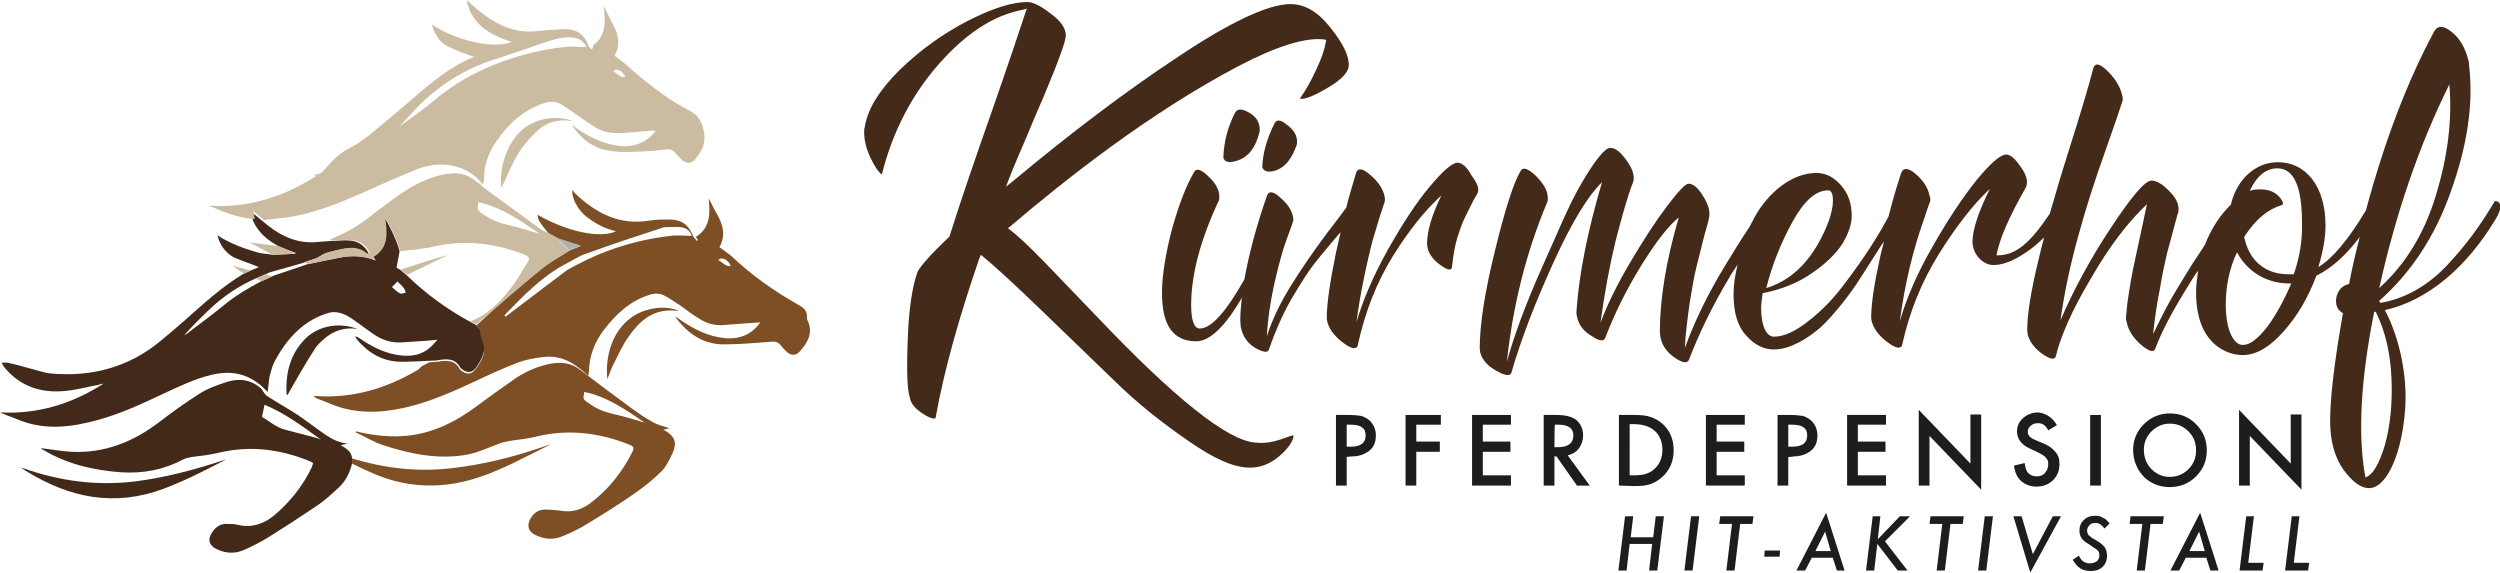 <?xml version="1.0" encoding="utf-8"?>
<!-- Generator: Adobe Illustrator 26.3.1, SVG Export Plug-In . SVG Version: 6.00 Build 0)  -->
<svg version="1.1" id="Ebene_2_00000000935077401550323790000016249139072230429578_"
	 xmlns="http://www.w3.org/2000/svg" xmlns:xlink="http://www.w3.org/1999/xlink" x="0px" y="0px" viewBox="0 0 488.6 112"
	 style="enable-background:new 0 0 488.6 112;" xml:space="preserve">
<style type="text/css">
	.st0{fill:#432919;}
	.st1{fill:#CBBBA0;}
	.st2{fill:#7E4E25;}
	.st3{fill:#432918;}
	.st4{fill:#7F4F26;}
	.st5{fill:#B1B1B1;}
	.st6{fill:#432A19;}
	.st7{fill:#1D1D1B;}
</style>
<g id="Ebene_1-2">
	<g>
		<g>
			<path class="st0" d="M49.2,41.5l2.1,1.7c3.1,2.7,6.5,4.5,10.7,4.1c0.8-0.1,1.7-0.1,2.5-0.2c1.3,0,2.6-0.2,3.8-0.1
				c1.7,0.1,3,1,3.8,2.6c-0.2,0-0.5,0.1-0.6,0c-1.5-1.3-3.3-1.2-5.1-0.8c-1.3,0.3-2.8,0.5-3.9,1.3c-1.1,0.7-2.3,0.8-3.3,1.3
				c-2.2,0.6-4.3,1.2-6.4,1.8c-0.3,0.1-0.7,0.3-1,0.5L50,54.4c-2.9,1.3-5.6,3-8,5.1c-2.1,1.9-4.1,3.9-6,6c0.2-0.1,0.5-0.2,0.7-0.4
				c2.3-1.8,4.7-3.5,7-5.4c2.3-1.9,4.8-3.4,7.5-4.8l2.2-1l6.8-2.3c2-0.4,3.9-0.8,5.9-1.2c2.4-0.5,4.8-0.5,7.3,0.5l-0.5-0.7
				c3-1.8,2.7-4.6,2.3-7.5c0.7,0.8,2.6,4.9,2.9,6.4l-0.6,3.2l0.8,0.5l1.2,1c3.7,3.6,7.8,6.6,12.4,9.1l1.1,0.6c0.6,0.2,0.9,0.7,1,1.4
				c0,0.4,0.1,0.9,0.3,1.3c0.9,2.2-0.1,4-1.3,5.7c-0.8,1.1-1.9,1-2.9,0.1c0,0-0.1-0.1-0.1-0.1c-1-1.9-2.7-1.8-4.4-1.5
				c-0.5,0.1-1.1,0.1-1.6,0.1c-1.8,0.1-3.7,0.2-5.5,0.2c-3.7,0-6.5-1.7-8.8-4.4c-0.1-0.2-0.2-0.4-0.3-0.6c0.3,0.1,0.5,0.2,0.7,0.3
				c2.2,1.5,4.5,2.8,7.2,3.3c2.6,0.5,5.1,0.3,7.1-1.7l1.1-1.2l-2.2,0.2c-1.5,0.1-3,0.2-4.5,0.3c-2.1,0.2-4.1-0.4-5.8-1.6
				c-1.2-0.8-2.3-1.7-3.5-2.5c-0.8-0.6-1.7-1.2-2.6-1.5c-0.8-0.3-1.7-0.4-2.5-0.2c-5,1.4-8.3,5-10.7,9.5c-0.5,0.9-0.7,1.9-1,2.9
				c-0.2,1-0.2,2-0.4,3.1c-0.2-0.2-0.3-0.3-0.4-0.4c-2.9-3-6.3-3.9-10.3-3C38,74,34.9,75.6,31.8,77c-4,1.9-8.1,3.8-12.4,5
				c-5.3,1.5-10.6,2.2-15.9,0c-0.9-0.4-1.9-0.7-2.8-1.1c-0.2-0.1-0.5-0.2-0.7-0.3C7.4,81,14.1,78.9,20.2,75c-0.3,0-0.6,0.1-0.9,0.2
				c-2.2,0.4-4.3,1-6.5,1.2c-4.8,0.5-9-0.9-12.1-4.8c-0.1-0.2-0.2-0.4-0.4-0.7c0.5,0,0.9-0.1,1.2,0C3,71.2,4.4,71.6,5.8,72
				c1.4,0.3,2.8,0.9,4.2,1c7.9,0.7,15.1-1.2,21.3-6.3c1.6-1.3,3.1-2.6,4.6-3.9c3.7-3.3,7.4-6.7,11.7-9.3l1.3-0.6l1.7-0.7
				c-1.7-0.7-3.3-1.2-4.9-1.9C44.1,49.4,43,48,42.5,46c2.5,1.6,5,2.5,7.7,3.3c1,0.3,2.1,0.3,3.1,0.5l4.4-0.2l0-0.2
				c-1.1-0.4-2.2-0.8-3.3-1.3c-2.2-1.2-4-2.7-5-5.1L49.2,41.5L49.2,41.5z M76.6,56.1c0.5,0.4,0.9,0.9,1.5,1.2c0.3,0.2,0.8,0,1.2-0.1
				c-0.1-0.3-0.2-0.7-0.4-0.9c-0.3-0.5-0.8-0.8-1.2-1.3L76.6,56.1L76.6,56.1z"/>
			<path class="st1" d="M40.8,40.2c7.7,0.5,14.6-1.7,21-5.8l-0.5-0.2c1.5-0.3,1.5-0.3,2.6-1.6c1.3-1.5,2.7-2.8,4.5-3.7
				c1.4-0.7,2.6-1.6,3.8-2.5c2.8-2.3,5.5-4.6,8.2-6.9c3.7-3.2,7.4-6.4,12.1-8.3c0.1,0,0.1-0.1,0.1-0.1c-1.7-0.6-3.4-1.2-5-2
				c-1.7-0.8-2.6-2.3-3.2-4.3c5.1,3.3,12.2,4.8,15.6,3.4c-4.1-1.4-7.8-3.2-8.8-8.2c0.7,0.6,1.2,1.1,1.8,1.6c3.4,2.9,7.2,5,11.9,4.5
				c1.7-0.2,3.5-0.3,5.2-0.4c2.4-0.1,4.1,0.9,4.9,3.2c0.1,0.4,0.5,0.6,0.7,0.8c0.2-0.4,0.2-0.9,0.4-1c1.5-1.1,2-2.7,2.1-4.4
				c0-1-0.1-1.9-0.2-3.1c0.6,1.2,1.1,2.2,1.6,3.2c1.2,2.1,1.8,4.2,0.5,6.5c0.7,0.5,1.4,1,2,1.5c3.9,3.5,8,6.8,12.6,9.2
				c1.7,0.9,2.4,2,2.8,3.8c0.6,2.4-0.3,4.1-1.6,5.7c-0.8,1-1.9,0.9-2.8,0c-0.4-0.4-0.8-0.8-1.1-1.2c-0.5-0.6-1.1-0.8-1.8-0.7
				c-0.9,0.1-1.8,0.2-2.7,0.3c-2.7,0.1-5.5,0.4-8.2,0c-3.2-0.4-5.7-2.3-7.5-5c0.3,0.1,0.6,0.3,0.8,0.5c2.3,1.6,4.8,2.9,7.6,3.4
				c2.2,0.4,4.4,0.2,6.3-1.2c0.6-0.4,1.1-1,1.6-1.5l-0.2-0.2c-1.7,0.1-3.3,0.3-5,0.4c-2.2,0.2-4.5,0.3-6.5-1c-0.8-0.5-1.6-1-2.3-1.5
				c-1.4-1-2.8-2-4.2-2.9c-1.2-0.7-2.4-0.8-3.7-0.3c-2.9,1-5.3,2.7-7.3,5c-2.6,2.9-4.4,6.1-4.3,10.1c0,0.2-0.2,0.5-0.3,0.7h0
				c-1.5-2-3.5-3.1-5.8-3.6c-2.3-0.5-4.6-0.2-6.8,0.6c-3.7,1.5-7.3,3.1-10.9,4.7c-4.7,2.1-9.5,4-14.7,4.8c-1.5,0.2-3,0.3-4.5,0.5
				l-2.1-1.7l0.3,1.5C46.4,42.6,43.7,41.4,40.8,40.2L40.8,40.2z M111.5,7.3c-2-0.1-3.8,0.6-5.7,1.2c-2.7,1-5.5,1.9-8.2,2.8
				c-5.8,1.7-10.9,4.7-15.3,8.9c-1.7,1.7-3.2,3.5-4.9,5.2l-0.2-0.2c0.2-0.1,0.3-0.1,0.5-0.2c2.4-1.8,5-3.5,7.3-5.5
				c3.7-3.1,7.8-5.4,12.2-7.1c4.2-1.6,8.5-2.7,13-3.2c1.4-0.2,2.8,0,4.4,0C114,7.8,112.8,7.3,111.5,7.3L111.5,7.3z M122.2,15.1
				c-0.4-1.2-1.7-1.9-2.3-1.2C120.6,14.4,121.1,15.1,122.2,15.1z"/>
			<path class="st2" d="M106.1,52.3c1.6-1.3,3.4-2.2,5.1-3.3l2.2-0.9c-1.4-0.5-2.7-0.9-4-1.3l-2.2-1.2c-1.9-2.3-2.1-2.7-2.1-3.6
				c5.6,3.2,12.1,4.7,15.3,3.2c-2.2-0.5-4-1.5-5.6-2.7c-1.8-1.3-3.2-3.9-2.9-5.4c0.2,0.3,0.3,0.5,0.5,0.7c4.1,3.9,8.7,6.3,14.6,5.3
				c1.2-0.2,2.4-0.2,3.6-0.2c2.6,0,3.9,0.9,4.9,3.3c0.1,0.3,0.5,0.6,0.7,0.9l0.2-0.2l-0.4-0.6c2.9-1.8,2.8-4.7,2.5-7.5
				c0.6,1,1,2,1.6,3c1.2,2.1,1.8,4.2,0.5,6.5c0.8,0.6,1.7,1.2,2.4,1.8c3.9,3.7,8.3,6.8,12.9,9.4c1.1,0.6,1.9,1.2,1.8,2.5
				c0,0.3,0.1,0.7,0.3,1c0.9,2.3-0.3,4.1-1.7,5.7c-0.8,0.9-1.8,0.8-2.6,0c-0.4-0.4-0.8-0.8-1.1-1.2c-0.5-0.7-1.2-0.8-2-0.7
				c-2.9,0.2-5.9,0.5-8.9,0.5c-3.9,0.1-6.9-1.8-9.3-4.8c-0.1-0.1-0.2-0.3-0.4-0.7c0.4,0.3,0.6,0.5,0.8,0.6c2.7,1.9,5.6,3.4,9,3.7
				c2.8,0.2,5.1-0.7,6.8-3.1c-2.4,0.2-4.7,0.3-6.9,0.5c-1.8,0.2-3.5-0.2-5-1.2c-1.4-0.8-2.6-1.8-3.9-2.7c-1-0.6-1.9-1.3-2.9-1.8
				c-0.9-0.5-1.9-0.5-2.9-0.2c-3.9,1.2-6.6,3.8-9,6.9c-1.8,2.4-2.8,5-2.9,8c0,0.3-0.1,0.6-0.1,1c-0.6-0.6-1.1-1-1.6-1.4
				c-2.2-1.8-4.6-2.7-7.4-2.3c-1.7,0.2-3.3,0.5-4.9,1.1c-2.8,1.1-5.5,2.3-8.2,3.6c-4.5,2.1-9,4.1-13.9,5.2c-5,1.1-9.9,1.2-14.7-0.9
				c-0.8-0.3-1.5-0.6-2.3-0.9c-0.2-0.1-0.4-0.2-0.7-0.4c0.2-0.1,0.3-0.1,0.4-0.1c7.3,0.5,13.9-1.5,20.1-5.2c0.2-0.2,0.4-0.4,0.6-0.6
				l1.5-0.8c0.6,0,1.1-0.1,1.6-0.1c1.8-0.3,3.4-0.4,4.4,1.5c0,0.1,0.1,0.1,0.1,0.1c1,0.9,2.1,1,2.9-0.1c1.3-1.7,2.3-3.4,1.3-5.7
				c-0.2-0.4-0.3-0.9-0.3-1.3c0-0.7-0.3-1.1-1-1.4C97.3,59.7,101.6,55.9,106.1,52.3L106.1,52.3z M118.6,49.1c4-1.5,8.1-2.5,12.4-3
				c1.4-0.2,2.8,0,4.2,0c-0.3-1-1.1-1.6-2.2-1.7c-1-0.1-2,0-3,0c-0.3,0-0.5,0.1-0.8,0.2c-4.9,1.6-9.8,3.2-14.7,5
				c-1.3,0.4-2.4,1.2-3.6,1.8c-4.9,2.5-8.6,6.4-12.3,10.2l0.2,0.3c4-3,8-6.1,12-9.1C113.3,51.4,115.9,50.1,118.6,49.1L118.6,49.1z
				 M142.8,52c-0.4-1.2-1.7-1.9-2.4-1.2C141.2,51.3,141.8,52.1,142.8,52z"/>
			<path class="st2" d="M130.2,84.3c1.6,1,2.1,2.1,1.4,3.9c-0.6,1.3-1.2,2.7-2.2,3.8c-1.5,1.5-3.2,2.9-4.9,4.1
				c-3.1,2.2-6.3,4.2-9.6,6.2c-1.6,1-3.4,1.9-5.2,2.6c-1.8,0.7-3.6,0.4-5.2-0.4c-1.3-0.7-1.5-1.8-0.9-3c0.7-1.3,1.7-2,3.2-1.9
				c0.9,0,1.8,0.1,2.7,0.2c2.2,0.4,4-0.1,5.8-1.4c3.6-2.7,6.3-6.1,8.3-10.1c0.4-0.8,0.2-1.1-0.6-1.4c-6-2.4-12.2-3.1-18.5-1.5
				c-1.6,0.4-3.3,0.5-5,0.8c-0.5,0.1-0.9,0.2-1.4,0.3c-2.2,0.8-4.3,1.8-6.5,2.3C86,89.9,80.3,88.8,74.9,87c-1.9-0.6-3.6-1.7-5.4-2.5
				l0.1-0.2c0.3,0.1,0.5,0.1,0.8,0.2c3.2,0.7,6.4,1,9.7,0.6c4.8-0.6,9-2.7,12.9-5.6c2.6-1.9,5.2-3.8,7.8-5.6c2-1.3,4.2-2.3,6.7-2.8
				c2.1-0.4,4.2-0.2,5.9,1.2c3.3,2.5,6.6,5,9.9,7.4c1.4,1,2.8,2,4.3,2.8c1,0.6,2.2,0.8,3.2,1.2l-1.2,0.3
				C129.9,84.1,130.1,84.2,130.2,84.3L130.2,84.3z M115.2,78.9c1.5,1.1,3.2,1.7,5,2.1c1.9,0.4,3.7,1,5.8,1.6
				c-3.8-2.6-7.4-5.1-11.8-6C113.9,78.1,113.9,78,115.2,78.9z"/>
			<path class="st3" d="M68.8,90.6c-0.4,1.7-1.2,3.3-2.4,4.5c-1.5,1.4-3,2.8-4.7,3.9c-3.1,2.1-6.2,4.1-9.4,6.1
				c-1.5,0.9-3.2,1.8-4.9,2.5c-1.8,0.7-3.6,0.5-5.3-0.4c-1.2-0.7-1.5-1.7-0.8-2.9c0.7-1.2,1.7-2,3.1-1.9c0.7,0,1.5,0,2.2,0.2
				c2.6,0.6,4.9-0.2,6.9-1.8c3.1-2.6,5.6-5.7,7.4-9.4c0.1-0.3,0.2-0.6,0.3-0.8c-0.1-0.1-0.1-0.2-0.2-0.2c-0.1-0.1-0.2-0.1-0.3-0.2
				c-5.8-2.4-11.8-3.2-18-1.7c-1.7,0.4-3.4,0.6-5.1,0.8c-0.5,0.1-1.2,0.2-1.6,0.4c-3.9,2.1-8,2.9-12.4,2.6
				c-5.4-0.4-10.5-1.6-15.2-4.4C8.1,87.8,8,87.6,8,87.6c2,0.2,4,0.6,6,0.7c6.4,0.3,12-1.9,17.1-5.8c2.5-1.9,5.1-3.8,7.8-5.5
				c1.7-1.1,3.7-1.8,5.6-2.4c2.3-0.7,4.5-0.4,6.4,1.2c0.3,0.2,0.4,0.6,0.6,0.8c0.2,0.3,0.4,0.6,0.7,0.8c2,1.3,4,2.4,6,3.7
				c1.9,1.3,3.7,2.7,5.6,4c1.2,0.8,2.5,1.4,4.1,1.6l-1.3,0.3c1,0.6,2,1.2,2.2,2.4L68.8,90.6L68.8,90.6z M51.7,79.1l-0.5,2.4
				c1.5,0.8,2.8,2.1,4.6,2.5c2,0.5,4.1,1.1,6.1,1.6c0.3,0.1,0.6,0.2,0.8,0.3C59.2,83.4,55.8,80.8,51.7,79.1z"/>
			<path class="st1" d="M91.9,62.8c3.3-1.2,5.7-3.6,7.8-6.3c1.3-1.6,2.3-3.5,3.4-5.2c0.5-0.7,0.3-1.2-0.5-1.5
				c-5.8-2.3-11.8-3-17.9-1.6c-2.1,0.5-4.3,0.6-6.5,0.9c-0.3-1.5-2.2-5.6-2.9-6.4c0.4,2.9,0.7,5.7-2.3,7.5l0.5,0.7
				c-2.5-1-4.9-1-7.3-0.5c-2,0.4-4,0.8-5.9,1.2l-0.9-0.3c1.1-0.5,2.3-0.6,3.3-1.3c1.1-0.7,2.6-1,3.9-1.3c1.8-0.4,3.6-0.5,5.1,0.8
				c0.1,0.1,0.4,0,0.6,0c-0.8-1.7-2-2.5-3.8-2.6c-1.3-0.1-2.6,0.1-3.8,0.1c-0.1-0.3-0.1-0.3,0.2-0.4c2.6-1,5-2.4,7.2-4.1
				c1.2-1,2.5-1.9,3.7-2.8c2.6-2,5.3-3.8,8.4-4.9c1.3-0.5,2.7-0.8,4-0.9c1.8-0.2,3.5,0.4,4.9,1.6c0.3,0.2,0.7,0.4,1,0.7h0
				c0.1,0.1,0.1,0.2,0.2,0.3c3.8,2.8,7.7,5.6,11.5,8.4c0.4,0.3,1,0.4,1.5,0.7l2.2,1.2l-0.3,0.2l2.1,2c-1.7,1.1-3.5,2.1-5.1,3.3
				c-4.4,3.6-8.8,7.4-13.1,11.1L91.9,62.8L91.9,62.8z M93.5,39.5c-0.3,1.6-0.2,1.6,1.1,2.5c1.5,1,3,1.6,4.8,2c2,0.4,3.9,1.1,6.1,1.7
				C101.7,43.1,98,40.5,93.5,39.5z"/>
			<path class="st4" d="M68.8,89.6v1c1.1,0.5,2.2,1.1,3.4,1.6c6.7,3.1,13.6,3.5,20.7,1.3c5.2-1.6,9.9-4.3,14.8-6.7
				c-0.3,0.1-0.6,0.2-0.9,0.3c-6,2.1-12.2,3.7-18.5,4.4C81.6,92.3,75.1,91.5,68.8,89.6L68.8,89.6z"/>
			<path class="st3" d="M3.9,91.3c8.1,5.3,16.7,7.8,26.4,4.8c4.9-1.6,9.4-4,13.9-6.3c-0.3,0.1-0.7,0.2-1,0.3
				c-5.5,1.8-11.2,3.3-16.9,4C18.8,95,11.6,94,4.5,91.5C4.3,91.5,4.1,91.4,3.9,91.3L3.9,91.3z"/>
			<path class="st0" d="M69.9,64.3c-3.9-1.5-8.2-0.5-10.7,2.4c-2.6,2.9-3.4,6.5-3.2,10.3c0,0,0.1,0.1,0.2,0.2
				c0.2-0.3,0.3-0.6,0.5-0.9c1.5-2.6,3-5.3,4.7-7.9c0.5-0.9,1.3-1.6,2.1-2.3C65.3,64.6,67.4,63.9,69.9,64.3L69.9,64.3z"/>
			<path class="st2" d="M118.7,74.1c0.5-1.2,0.8-2.2,1.3-3.1c0.9-1.8,1.8-3.8,3-5.4c2.3-3.3,5.2-5.5,9.7-4.8c-2.6-1.3-7-0.6-9.5,1.4
				C119.8,64.7,118.2,69.5,118.7,74.1L118.7,74.1z"/>
			<path class="st1" d="M98,36.7c1.1-2.2,2-4.6,3.3-6.7c1-1.7,2.4-3.2,3.8-4.5c1.8-1.7,4.2-2.3,6.9-1.8c-3-1.2-6.8-0.7-9.5,1.3
				C98.9,27.8,97.5,33.2,98,36.7L98,36.7z"/>
			<path class="st1" d="M53.3,49.8l4.4-0.2l0-0.2c-1.1-0.4-2.2-0.8-3.3-1.3c-1.8-0.2-3.6-0.5-5.6-0.7L53.3,49.8z"/>
			<path class="st1" d="M47.7,53.5l1.3-0.6l-3.6-1C46.2,52.5,46.9,53,47.7,53.5z"/>
			<path class="st1" d="M79.6,53.7c2.5-1.2,5.1-2.5,7.6-3.7l0-0.1c-2.3,0.7-4.7,1.4-7.1,2.2c-0.6,0.2-1.2,0.4-1.8,0.6L79.6,53.7
				L79.6,53.7z"/>
			<path class="st1" d="M53.3,54l-1.5-0.4L50,54.4l1.1,0.6L53.3,54L53.3,54z"/>
			<path class="st5" d="M109.5,46.7l-0.3,0.2l2.1,2l2.2-0.9C112,47.5,110.8,47.1,109.5,46.7z"/>
		</g>
		<g>
			<path class="st6" d="M241.4,22c-1.5,2.9-2.2,5.8-2.3,8.7c0,0.1,0,0.3,0.1,0.4c0.4,0.7,1.3,0.7,2.6,0.3c2.2-0.7,3.6-2.6,4.3-5.4
				c0.1-0.2,0.1-0.5,0.1-0.7c0-1.4-0.7-2.5-2.1-3.3C242.7,21.2,241.9,21.2,241.4,22L241.4,22z"/>
			<path class="st6" d="M249.1,24.1c-1.5,3-2.3,5.8-2.4,8.5c0,0.1,0,0.3,0.1,0.3c0.3,0.6,1.1,0.8,2.2,0.5c2-0.5,3.4-2.2,4.4-5
				c0.1-0.2,0.1-0.5,0.1-0.7c0-1.3-0.7-2.4-2.1-3.4C250.3,23.4,249.5,23.3,249.1,24.1z"/>
			<path class="st6" d="M284.9,31.8c-1.1,0-2.9,1.6-5.5,4.7s-5.2,7.1-8.1,12.2c-2.8,5-4.9,9.8-6.2,14.3c0.4-3,0.9-5.9,1.5-8.8
				c0.6-3,1.2-5.3,1.6-7c0.5-1.7,1-3.4,1.5-5l0.9-2.7c0.1-0.3,0.1-0.7,0-1.1c-0.3-1.5-1.3-3-2.9-4.3c-1.5-1.3-2.4-1.3-2.7-0.2
				c-0.6,2.1-1.3,4.3-1.9,6.7c-0.8,1.1-2,2.7-3.7,4.9c-2.7,3.6-5.1,7.1-7.2,10.5c-2.1,3.4-3.6,6.6-4.6,9.7c0.3-6.5,2.1-13.2,3.2-17
				c0.9-2.7,1.9-5.2,1.9-5.4c0.1-0.2,0.1-0.5,0-0.9c-0.2-1.3-1.1-2.6-2.5-3.8c-1.4-1.3-2.3-1.3-2.6-0.3c-2.1,6-3.5,11.4-4.4,16.3
				c-3.6,6.4-6.5,9.6-8.7,9.6c-1.1,0-1.7-1.5-1.7-4.6c0-5.9,1.8-12.7,5.4-20.4c0.1-0.2,0.1-0.3,0.1-0.5c0.1-1.3-0.5-2.7-2.1-4.2
				c-1.4-1.4-2.4-1.7-2.8-0.9c-1.5,2.5-2.9,6.1-4.3,11c-1.3,5-2,9.2-2,12.7c0,6.3,2.2,9.4,6.7,9.4c2.6,0,5.6-2.8,8.9-8.5
				c-0.2,1.8-0.3,3.2-0.3,4.5c0,0.4,0.1,0.8,0.1,1.2c0.4,2,1.5,3.5,3.4,4.4c1.3,0.6,1.9,0.6,2.1,0c1.1-3.2,2.5-6.5,4.3-9.7
				c1.9-3.2,3.5-5.8,5-7.6c1.5-1.9,3-3.6,4.4-5.3l0.3-0.3c-0.3,1.3-0.6,2.6-0.9,4c-1.2,5.8-1.8,10.1-1.8,12.8c0,0.3,0.1,0.7,0.2,1
				c0.5,1.5,1.6,2.8,3.3,4c1.5,1.1,2.5,1.1,2.6,0.1c1.4-6.4,3.7-12.2,6.8-17.2s6.3-9,9.5-11.9c-1.9,3.9-2.8,7-2.8,9.5
				c0,0.2,0.1,0.5,0.1,0.7c0.3,1.4,1.3,2.6,2.8,3.6c1.3,0.9,2,0.9,2,0c0.2-1.9,0.5-3.8,1-5.5c0.6-1.7,0.8-2.6,1.6-4.2l1.6-3.2
				l0.7-1.2c0.5-0.9,0.1-2-1.1-3.6C286.7,32.6,285.7,31.8,284.9,31.8L284.9,31.8z"/>
			<path class="st6" d="M487.6,39.3c-3,5-5.5,8.4-9.2,12.4s-8.3,6.7-13.2,7.5l-0.2-0.4c6.1-5.4,10.9-12.5,14-21.4
				c3.2-8.9,4.4-17,3.6-24.2l-0.1-1.1c-0.6-2.6-1.7-4.6-3.4-5.9c-1.6-1.3-2.8-1.3-3.5,0.2c-5.2,9.7-9.6,21.3-13.2,34.7
				c-3.4,5.7-6.5,9.4-9.3,11.1c0.9-3,1.4-5.7,1.4-8.1c0-7.9-4-12.4-9.3-12.4c-4.5,0-8.1,3.5-9.2,8.3l0,0c-2.1,2-3.9,4.8-5.1,7.9
				l-2.5,3.8c-1.1,1.8-2.5,4-4,6.6c-1.5,2.6-2.6,5-3.6,7c0.3-2.8,0.7-5.7,1.3-8.7c0.5-3,1-5.3,1.4-7l1.4-5.2
				c0.5-1.8,0.7-2.7,0.8-2.8c0.3-1.3-0.2-2.7-1.6-4.1c-1.4-1.5-2.6-2.2-3.6-2.2c-1.3,0-3.9,3.1-8,9.3s-7.3,12.2-9.8,18
				c0.7-5,1.8-10.4,3.4-16.2c1.6-5.9,3.4-11.4,5.3-16.7c1.9-5.4,3-8.6,3.4-9.9c0.1-0.3,0.1-0.8-0.1-1.4c-0.4-1.6-1.4-3.2-3-4.7
				c-1.4-1.3-2.2-1.5-2.6-0.3c-0.7,2.8-2.3,8.2-4.8,16.1c-1.4,4.4-2.6,8.5-3.7,12.3c-3.8,5.6-6.6,8.2-10.4,8.1
				c0.5-3,2.4-7.4,5.7-13.2c0.5-1,0.3-2.3-0.9-4c-1.1-1.6-2-2.5-2.9-2.5c-1.1,0-3,1.6-5.8,5c-2.7,3.4-5.6,7.7-8.6,13
				c-3,5.2-5.1,10.1-6.4,14.6c1-7.6,2.7-14.2,4.5-19.3c0.9-2.6,1.3-4,1.4-4c0.1-0.3,0.1-0.8-0.1-1.3c-0.3-1.6-1.3-3-2.7-4.2
				c-1.5-1.3-2.5-1.3-2.9,0c-0.9,2.8-1.7,5.5-2.4,8.3c-2,3.8-4.9,8.3-8.4,12.9c-2.2,3-4.6,5.5-7.2,7.5c-2.5,2-4.8,3.1-6.8,3.1
				c-1.4,0-2.5-2-2.5-5.5c0-0.7,0.1-1.7,0.3-3c3.6-0.7,6.9-2,9.6-3.9c2.8-1.9,4.8-3.9,6-5.8c1.2-2,1.8-3.8,1.8-5.4
				c0-2.5-0.7-4.4-2.1-6c-1.4-1.6-3-2.4-4.8-2.4c-4.7,0-9.3,3.7-12,8.5c-0.4,0.7-0.7,1.4-1.1,2.1c-1.5,2.2-3.1,4.8-4.8,7.6
				c-3.4,5.6-6,11-7.8,16c0.1-2.7,0.5-5.6,0.9-8.6c0.5-3,0.9-5.5,1.4-7.4l1.5-6c0.6-2,0.9-3.2,0.9-3.4c0.3-1.2-0.1-2.6-1.1-4.2
				c-1-1.7-2-2.5-2.9-2.5c-0.6,0-2,1.5-4.2,4.4c-2.2,2.9-4.6,6.6-7.2,11c-2.6,4.4-4.5,8.3-5.8,11.8c0.8-5.9,1.8-11.3,3-16.2
				c1.3-4.9,2.3-8.6,3.3-11.1c0.5-1.1,0.1-2.6-1.1-4.3s-2.2-2.6-3.3-2.6c-1,0-2.9,2.3-5.6,6.9S304,46.5,301,53.1
				c-2.9,6.6-5.1,12.5-6.5,17.6c1.2-11.1,3.8-21.5,7.9-31.2c0.1-0.2,0.1-0.5,0.1-0.8c0-1.4-0.8-2.8-2.4-4.4
				c-1.5-1.4-2.5-1.7-2.9-0.9c-1.3,2.1-3,7.3-5,15.5c-2,8.1-3,14.5-3,19.2c0,0.3,0.1,0.5,0.1,0.8c0.4,1.5,1.5,2.7,3.4,3.7
				c1.6,0.9,2.5,0.9,2.7,0.2c1.9-6.6,4.7-13.8,8.3-21.7c3.6-7.9,6.8-13,9.4-15.5c-2.8,9.5-4.5,17.9-5,25.3c0,0.3,0,0.6,0.1,0.9
				c0.3,1.7,1.3,3,3.1,4c1.3,0.9,2.1,0.9,2.4,0.3c1.8-4.7,4.1-9.4,7-14.1s5.4-7.9,7.4-9.5c-2.5,8.5-3.7,16-3.7,22.4l0.1,0.9
				c0.3,1.8,1.4,3.2,3.1,4.3c1.4,0.9,2.2,0.9,2.5,0.2c1.9-5,4.5-10.4,7.9-16.1c0.5-0.9,1.1-1.7,1.6-2.5c-0.5,2.1-0.8,4-0.8,5.8
				c0,3.6,0.8,6.3,2.5,8.1c1.6,1.8,3.4,2.7,5.4,2.7c3.1,0,6.6-2.1,9.2-4.4c1.3-1.2,2.7-2.8,4.3-4.8c1.6-2,2.8-3.8,3.8-5.4l3.7-5.8
				l0.5-0.7c-0.2,0.9-0.5,1.9-0.7,2.8c-1.2,5.4-1.8,9.4-1.8,12.1c0,0.3,0.1,0.7,0.2,1c0.5,1.5,1.6,2.8,3.3,4
				c1.5,1.1,2.5,1.1,2.6,0.1c1.4-6.3,3.8-12.2,7.1-17.5s6.6-9.6,10-12.8c-2.2,4.4-3.3,7.8-3.4,10.1c-0.1,2.5,1.9,4.8,4.1,4.8
				c1.8,0,3.9-0.8,6.4-2.5c1.2-0.8,2.4-1.8,3.5-2.9c-0.4,1.4-0.7,2.8-1,4c-1.5,6.1-2.3,10.8-2.3,14.2c0,0.3,0.1,0.5,0.1,0.8
				c0.4,1.5,1.5,2.9,3.2,4c1.4,0.9,2.1,0.9,2.3,0.2c0.9-3.8,3.1-8.9,6.8-15.1c3.6-6.3,7.3-11.1,11-14.6l-1.3,6.1l-1.4,6.5
				c-0.3,1.5-0.6,3.2-0.9,5.2c-0.3,1.8-0.4,3.3-0.5,4.4c0,0.2,0,0.5,0.1,0.7c0.3,1.7,1.3,3.3,3.1,4.8c1.4,1.1,2.2,1.3,2.5,0.6
				c1.3-3.5,3.5-7.6,6.5-12.4c0.6-1,1.2-2,1.9-2.9c-0.2,1.4-0.4,2.8-0.4,4.3c0,10,6,12.2,9.1,12.2c2.6,0,5.2-1.5,7.9-4.5
				c2.7-3,4.9-6.7,6.5-11c3-1.5,5.8-4,8.5-7.6c-0.8,3-1.5,6.1-2.1,9.2c-1.4,0.3-2.2,1.3-2.5,2.7c-0.2,1.4,0.2,2.4,1.3,3
				c-1.6,9.2-2.5,16.2-2.5,21.1c0,3.9,0.9,7.1,2.6,9.5c1.8,2.4,3.4,3.6,5,3.6c3.6,0,6.6-7.2,7.1-16.1c0.3-5.8-1-13-4-18.7
				c8.2-1.8,15.9-8.2,21.6-17.7C489.1,40.7,488.9,39.3,487.6,39.3L487.6,39.3z M357.3,37.2c0.5,0,0.8,0.5,0.9,1.3
				c0.2,2.1-0.6,4.8-2.3,8.1c-2.6,5-6.1,8.3-10.7,9.7c1.1-4.4,2.8-8.7,5.1-12.9S354.9,37.2,357.3,37.2L357.3,37.2z M443.1,63.9
				c-1.8,2.3-3.4,3.5-4.6,3.5c-1.4,0.2-3.4-1.7-3.5-7.7c0-3.8,0.7-7.2,2.2-10.4c2,3.8,5.8,6.1,10.2,6.1h0.4
				C446.4,58.7,444.8,61.6,443.1,63.9L443.1,63.9z M448.3,53.6h-1.1c-4.6,0-7.7-2.8-8.6-7.3c2.2-3.4,4.6-5.4,7.3-6.2
				c0.5-0.2,0.3-0.7-0.3-1.5c-1.2-1.4-2.9-1.8-5.2-1.5l-0.7,0.2c1.4-3,3.2-4.4,5.4-4.4c3.2,0,4.8,3.5,4.8,10.6
				C450,46.8,449.5,50.1,448.3,53.6L448.3,53.6z M478.7,16.5c0.6,6.8-0.3,14-2.6,21.6s-6,13.6-11.1,18.2
				C468.2,41.9,472.7,28.6,478.7,16.5L478.7,16.5z M467.4,74.1c0.2,5-0.3,9.3-1.3,12.9c-1.1,3.6-2.3,5.8-3.8,6.3
				c-1.5-8-1-18.8,1.7-32.3l0.3-0.1C466.2,64.7,467.2,69.1,467.4,74.1L467.4,74.1z"/>
		</g>
		<g>
			<path class="st7" d="M263.2,89.3v5.6h-2.1V81.1h2.4c1.2,0,2,0.1,2.6,0.2c0.6,0.2,1.1,0.5,1.6,0.9c0.8,0.8,1.2,1.8,1.2,2.9
				c0,1.3-0.4,2.3-1.3,3c-0.9,0.7-2,1.1-3.4,1.1L263.2,89.3L263.2,89.3z M263.2,87.3h0.8c1.9,0,2.9-0.7,2.9-2.2s-1-2.1-3-2.1h-0.7
				V87.3z"/>
			<path class="st7" d="M281.6,83h-4.8v3.3h4.6v2h-4.6v6.6h-2.1V81.1h6.9L281.6,83L281.6,83z"/>
			<path class="st7" d="M295.3,83h-5.5v3.3h5.4v2h-5.4v4.6h5.5v2h-7.6V81.1h7.6V83z"/>
			<path class="st7" d="M306.4,89l4.3,5.9h-2.5l-4-5.7h-0.4v5.7h-2.1V81.1h2.4c1.8,0,3.1,0.3,4,1c0.9,0.8,1.3,1.8,1.3,3
				c0,1-0.3,1.8-0.8,2.5S307.3,88.8,306.4,89L306.4,89z M303.8,87.4h0.7c2,0,3-0.8,3-2.3c0-1.4-1-2.1-2.9-2.1h-0.7
				C303.8,83,303.8,87.4,303.8,87.4z"/>
			<path class="st7" d="M316.4,94.9V81.1h2.9c1.4,0,2.5,0.1,3.3,0.4c0.9,0.3,1.6,0.7,2.4,1.4c1.4,1.3,2.1,3,2.1,5.1
				s-0.7,3.8-2.2,5.2c-0.8,0.7-1.5,1.1-2.3,1.4c-0.8,0.3-1.9,0.4-3.2,0.4L316.4,94.9L316.4,94.9z M318.5,92.9h0.9
				c0.9,0,1.7-0.1,2.3-0.3c0.6-0.2,1.2-0.5,1.7-1c1-0.9,1.5-2.2,1.5-3.7s-0.5-2.8-1.5-3.7c-0.9-0.8-2.3-1.3-4-1.3h-0.9V92.9
				L318.5,92.9z"/>
			<path class="st7" d="M341,83h-5.5v3.3h5.4v2h-5.4v4.6h5.5v2h-7.6V81.1h7.6V83z"/>
			<path class="st7" d="M349.5,89.3v5.6h-2.1V81.1h2.4c1.2,0,2,0.1,2.6,0.2c0.6,0.2,1.1,0.5,1.6,0.9c0.8,0.8,1.2,1.8,1.2,2.9
				c0,1.3-0.4,2.3-1.3,3c-0.9,0.7-2,1.1-3.4,1.1C350.5,89.3,349.5,89.3,349.5,89.3z M349.5,87.3h0.8c1.9,0,2.9-0.7,2.9-2.2
				s-1-2.1-3-2.1h-0.7V87.3z"/>
			<path class="st7" d="M368.6,83h-5.5v3.3h5.4v2h-5.4v4.6h5.5v2H361V81.1h7.6V83z"/>
			<path class="st7" d="M375,94.9V80.1l10.1,10.5v-9.6h2.1v14.7l-10.1-10.5v9.7L375,94.9L375,94.9z"/>
			<path class="st7" d="M402,83.1l-1.7,1c-0.3-0.6-0.6-0.9-0.9-1.1c-0.3-0.2-0.7-0.3-1.1-0.3c-0.6,0-1.1,0.2-1.4,0.5
				c-0.4,0.3-0.6,0.7-0.6,1.2c0,0.7,0.5,1.2,1.5,1.6l1.4,0.6c1.1,0.4,1.9,1,2.5,1.7s0.8,1.4,0.8,2.4c0,1.3-0.4,2.3-1.3,3.2
				c-0.9,0.8-1.9,1.2-3.2,1.2c-1.2,0-2.2-0.4-3-1.1c-0.8-0.7-1.2-1.7-1.4-3l2.1-0.5c0.1,0.8,0.3,1.4,0.5,1.7
				c0.4,0.6,1.1,0.9,1.9,0.9c0.6,0,1.2-0.2,1.6-0.7s0.6-1,0.6-1.7c0-0.3,0-0.5-0.1-0.7s-0.2-0.4-0.4-0.6s-0.4-0.4-0.6-0.5
				s-0.5-0.3-0.9-0.5l-1.3-0.6c-1.9-0.8-2.8-2-2.8-3.5c0-1,0.4-1.9,1.2-2.6c0.8-0.7,1.8-1.1,3-1.1C399.8,80.8,401.1,81.5,402,83.1
				L402,83.1z"/>
			<path class="st7" d="M410.6,81.1v13.8h-2.1V81.1H410.6z"/>
			<path class="st7" d="M416.9,87.9c0-1.9,0.7-3.6,2.1-5c1.4-1.4,3.1-2.1,5.1-2.1s3.7,0.7,5.1,2.1s2.1,3.1,2.1,5.1s-0.7,3.7-2.1,5.1
				c-1.4,1.4-3.1,2.1-5.2,2.1c-1.8,0-3.4-0.6-4.8-1.8C417.7,91.9,416.9,90.1,416.9,87.9L416.9,87.9z M419,87.9
				c0,1.5,0.5,2.8,1.5,3.8c1,1,2.2,1.5,3.5,1.5c1.5,0,2.7-0.5,3.7-1.5c1-1,1.5-2.2,1.5-3.7s-0.5-2.7-1.5-3.7c-1-1-2.2-1.5-3.6-1.5
				s-2.6,0.5-3.6,1.5C419.5,85.3,419,86.5,419,87.9L419,87.9z"/>
			<path class="st7" d="M437.6,94.9V80.1l10.1,10.5v-9.6h2.1v14.7l-10.1-10.5v9.7L437.6,94.9L437.6,94.9z"/>
		</g>
		<g>
			<path class="st7" d="M325.2,100.9l-1.3,10.6h-1.6l0.6-5.2h-4.4l-0.6,5.2h-1.6l1.3-10.6h1.6l-0.5,4.1h4.4l0.5-4.1H325.2z"/>
			<path class="st7" d="M332.1,100.9l-1.3,10.6h-1.6l1.3-10.6H332.1z"/>
			<path class="st7" d="M340.1,102.4l-1.1,9.1h-1.6l1.1-9.1h-2.5l0.2-1.5h6.5l-0.2,1.5H340.1z"/>
			<path class="st7" d="M347.9,107.6l-0.1,1.2h-3l0.1-1.2H347.9z"/>
			<path class="st7" d="M354.1,109l-1.3,2.5h-1.7l5.8-11.3l3.6,11.3H359l-0.8-2.5H354.1z M354.8,107.7h3l-1.1-3.8L354.8,107.7z"/>
			<path class="st7" d="M367.5,100.9l-0.5,4.5l4.3-4.5h2l-4.9,4.9l4.4,5.7h-1.9l-4-5.2l-0.6,5.2h-1.6l1.3-10.6L367.5,100.9
				L367.5,100.9z"/>
			<path class="st7" d="M381.2,102.4l-1.1,9.1h-1.6l1.1-9.1h-2.5l0.2-1.5h6.5l-0.2,1.5H381.2z"/>
			<path class="st7" d="M389.5,100.9l-1.3,10.6h-1.6l1.3-10.6H389.5z"/>
			<path class="st7" d="M402.8,100.9l-6,11l-3.3-11h1.6l2.2,7.4l3.9-7.4H402.8L402.8,100.9z"/>
			<path class="st7" d="M412.3,102.3l-1,1c-0.5-0.7-1.1-1.1-1.7-1.1c-0.5,0-0.9,0.1-1.2,0.4s-0.5,0.7-0.5,1.1c0,0.3,0.1,0.6,0.3,0.9
				c0.1,0.1,0.3,0.2,0.5,0.4c0.2,0.2,0.5,0.3,0.8,0.5c0.9,0.5,1.5,1,1.8,1.4s0.5,1,0.5,1.7c0,0.9-0.3,1.7-0.9,2.2
				c-0.6,0.6-1.4,0.8-2.3,0.8c-0.8,0-1.5-0.2-2-0.5c-0.3-0.2-0.5-0.4-0.8-0.7c-0.2-0.3-0.5-0.6-0.7-1l1.2-0.8c0.3,0.6,0.6,1,1,1.2
				c0.3,0.2,0.7,0.3,1.2,0.3c0.5,0,1-0.2,1.3-0.4s0.5-0.7,0.5-1.2c0-0.4-0.1-0.7-0.3-0.9c-0.1-0.1-0.3-0.3-0.5-0.4s-0.5-0.3-0.9-0.6
				c-0.8-0.5-1.4-0.9-1.7-1.3c-0.3-0.4-0.5-1-0.5-1.6c0-0.8,0.3-1.6,0.9-2.1c0.6-0.6,1.3-0.8,2.2-0.8c0.6,0,1.1,0.1,1.5,0.4
				C411.4,101.3,411.8,101.7,412.3,102.3L412.3,102.3z"/>
			<path class="st7" d="M420.3,102.4l-1.1,9.1h-1.6l1.1-9.1h-2.5l0.2-1.5h6.5l-0.2,1.5H420.3z"/>
			<path class="st7" d="M427.2,109l-1.3,2.5h-1.7l5.8-11.3l3.6,11.3H432l-0.8-2.5H427.2z M427.9,107.7h3l-1.1-3.8L427.9,107.7z"/>
			<path class="st7" d="M440.5,100.9l-1.1,9.1h3l-0.2,1.5h-4.5l1.3-10.6L440.5,100.9L440.5,100.9z"/>
			<path class="st7" d="M449.4,100.9l-1.1,9.1h3l-0.2,1.5h-4.5l1.3-10.6L449.4,100.9L449.4,100.9z"/>
		</g>
		<path class="st6" d="M191.7,49.8l0.6,0.5c2.2,1.8,5.8,5.1,11.4,10.5l14.5,14c4.2,4.1,9,7.9,14.1,11.4c5,3.5,8.9,5.2,12,5.2
			c2.1,0,4.1-0.8,5.9-2.4c1.7-1.5,2.6-2.9,2.6-3.9c-0.3,0-0.9,0.2-1.4,0.4c-1.4,0.5-3.6,1.3-6,1c-5.4-0.3-15.9-8.7-31.1-24.7
			l-10.1-10.5c-3.5-3.6-5.5-5.4-6.7-6.3l-0.5-0.4l0.5-0.4c10.8-9.2,27.3-22.2,44.4-31.2c7.6-4,13.2-5.7,16.8-5.3l0.5,0.1l-0.1,0.5
			c-0.2,1.3-0.8,3.1-1.9,5.4c-1,2.2-2,3.9-2.9,5.2c-0.2,0.2-0.2,0.4-0.2,0.4c0.3,0.1,1.5,0.1,4.8-1.8c3.8-2.1,4.7-3.7,4.7-4.7
			c0.1-1.8-1.1-4.3-3.5-7.3l0,0c-2.4-3.1-5-4.7-7.9-4.7c-4.3,0-11.8,3.5-22.1,10.4c-10.3,6.8-20.7,14.7-32,24.1l-1.5,1.2l0.7-1.8
			c0.8-2.1,1.9-4.6,3.4-8.1c0.9-2.2,1.7-4.1,2.4-5.7l0.7-1.6l2.3-5.6c1.1-2.9,2.2-5.7,2.2-6.8c0-1.4-1-2.8-2.9-4.2
			c-2.4-1.9-3.8-2.3-4.6-2.3c-3,0-6.8,1.2-11.7,3.7c-4.8,2.5-9.2,5.6-13.4,9.7c-4,4-6.2,7.7-6.7,11.1c-0.1,0.3-0.1,0.4-0.1,0.6
			c-0.1,2.3,0.7,4.7,2.3,7.3c0.6,0.9,1,1.2,1.1,1.3c0,0,0-0.1,0.1-0.2c2.1-8.3,5.9-15.5,11.1-21.4c5.4-6.1,10.7-9.5,16.4-10.6
			l0.8-0.2l-0.3,0.8c-0.8,2.4-2.9,8.8-6.5,19.1c-3.2,9.1-6.1,17.5-8.3,24.5l0,0.1l-0.1,0.1c-3.6,3.4-5.7,5.8-6.2,6.9
			c-1,2.8-1.7,7.2-1.9,13.4c-0.3,7.6,0.1,10.2,0.4,11C178,79,179,80,180.6,81c1.4,0.9,2,0.8,2.1,0.8c0,0,0.2-0.1,0.2-0.4
			c1.6-8.9,4.5-19.3,8.5-30.9L191.7,49.8L191.7,49.8z"/>
	</g>
</g>
</svg>
